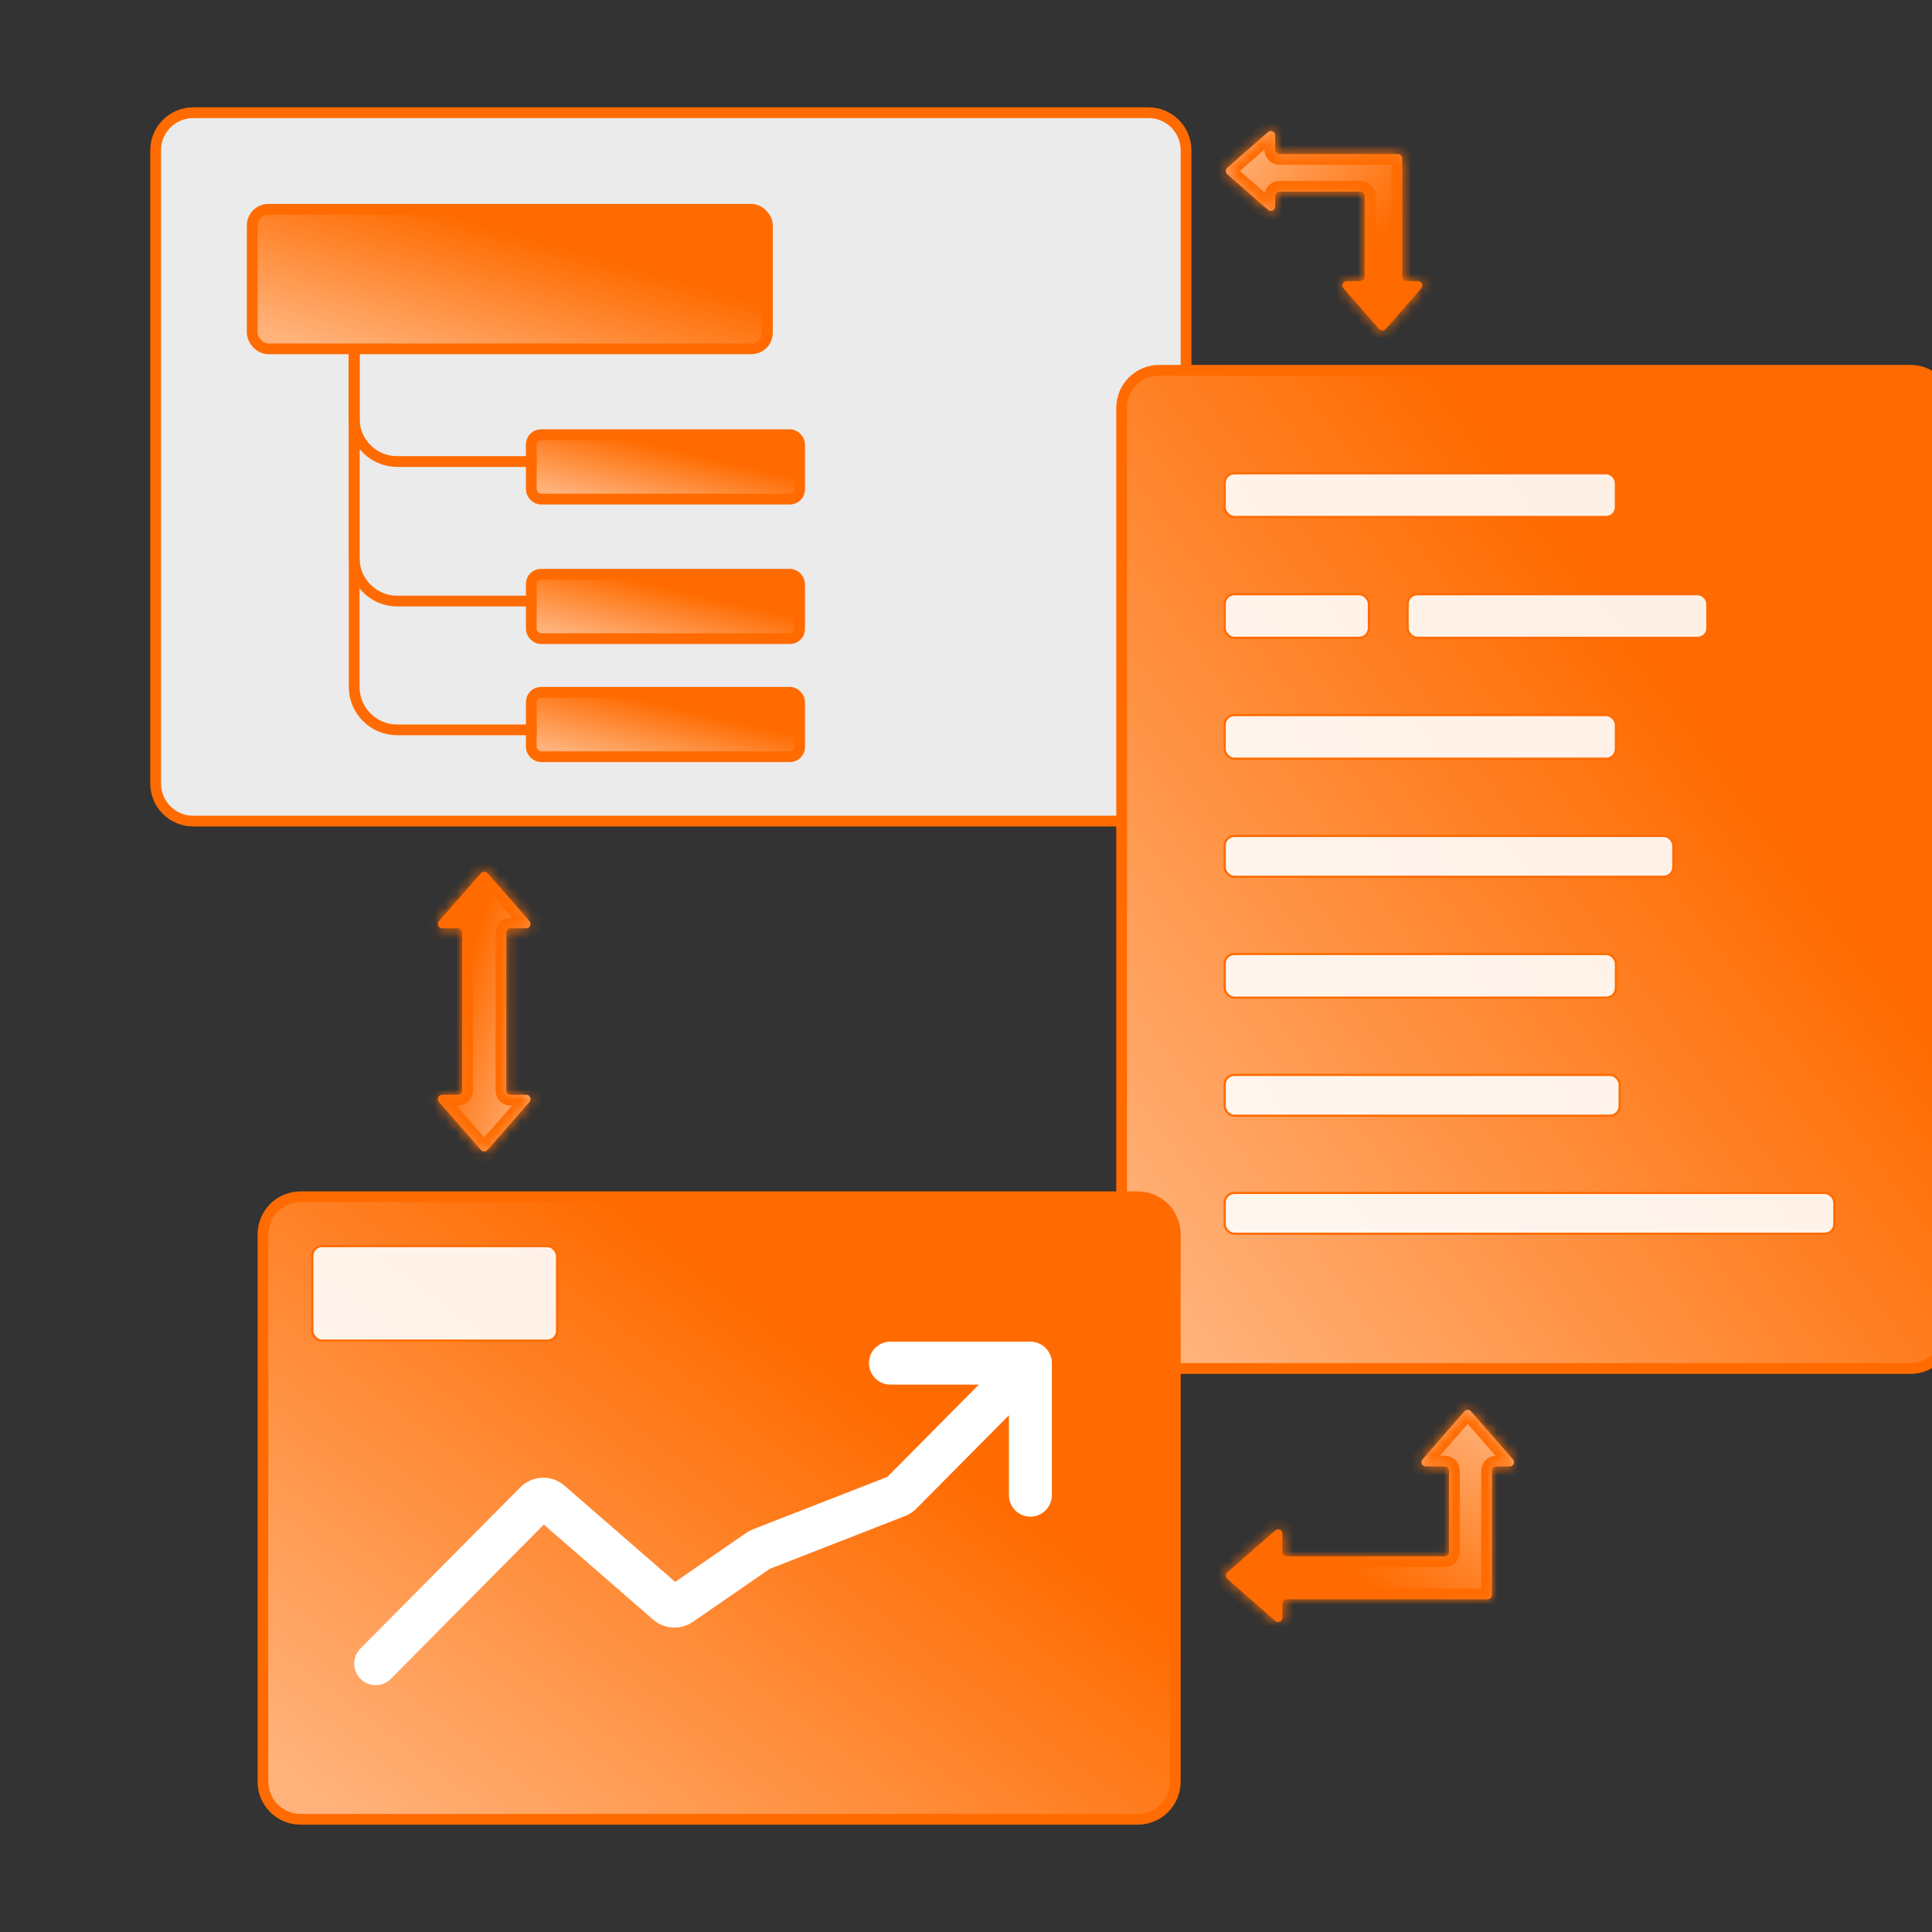 <svg width="180" height="180" viewBox="0 0 180 180" fill="none" xmlns="http://www.w3.org/2000/svg">
<rect x="0" y="0" width="180" height="180" fill="#333333" stroke="none"/>
<g clip-path="url(#clip0_159_173)">
<path d="M14.5 14C14.5 12.067 16.067 10.5 18 10.5H107C108.933 10.5 110.5 12.067 110.5 14V73C110.5 74.933 108.933 76.5 107 76.5H18C16.067 76.5 14.5 74.933 14.5 73V14Z" fill="white" fill-opacity="0.9" stroke="#FF6B00"/>
<rect x="49.5" y="40.5" width="25" height="6" rx="0.9" fill="url(#paint0_linear_159_173)" stroke="#FF6B00"/>
<rect x="49.5" y="53.5" width="25" height="6" rx="0.9" fill="url(#paint1_linear_159_173)" stroke="#FF6B00"/>
<rect x="49.5" y="64.5" width="25" height="6" rx="0.9" fill="url(#paint2_linear_159_173)" stroke="#FF6B00"/>
<path d="M33 28V39C33 41.209 34.791 43 37 43H50" stroke="#FF6B00"/>
<path d="M33 31V52C33 54.209 34.791 56 37 56H50" stroke="#FF6B00"/>
<path d="M33 32V64C33 66.209 34.791 68 37 68H50" stroke="#FF6B00"/>
<rect x="23.5" y="19.5" width="48" height="13" rx="1.5" fill="url(#paint3_linear_159_173)" stroke="#FF6B00"/>
<path d="M104.5 38C104.5 36.067 106.067 34.5 108 34.5H178C179.933 34.5 181.5 36.067 181.5 38V124C181.5 125.933 179.933 127.5 178 127.5H108C106.067 127.5 104.5 125.933 104.5 124V38Z" fill="url(#paint4_linear_159_173)" stroke="#FF6B00"/>
<rect x="114.1" y="44.1" width="36.448" height="4.061" rx="0.9" fill="white" fill-opacity="0.9" stroke="#FF6B00" stroke-width="0.2"/>
<rect x="114.1" y="55.362" width="13.436" height="4.061" rx="0.9" fill="white" fill-opacity="0.9" stroke="#FF6B00" stroke-width="0.2"/>
<rect x="131.145" y="55.362" width="27.925" height="4.061" rx="0.9" fill="white" fill-opacity="0.9" stroke="#FF6B00" stroke-width="0.2"/>
<rect x="114.1" y="66.623" width="36.448" height="4.061" rx="0.9" fill="white" fill-opacity="0.9" stroke="#FF6B00" stroke-width="0.2"/>
<rect x="114.1" y="77.884" width="41.8" height="3.8" rx="0.9" fill="white" fill-opacity="0.9" stroke="#FF6B00" stroke-width="0.2"/>
<rect x="114.1" y="88.884" width="36.448" height="4.061" rx="0.9" fill="white" fill-opacity="0.9" stroke="#FF6B00" stroke-width="0.2"/>
<rect x="114.1" y="100.146" width="36.8" height="3.8" rx="0.9" fill="white" fill-opacity="0.9" stroke="#FF6B00" stroke-width="0.2"/>
<rect x="114.1" y="111.146" width="56.8" height="3.8" rx="0.9" fill="white" fill-opacity="0.9" stroke="#FF6B00" stroke-width="0.2"/>
<path d="M24.5 115C24.5 113.067 26.067 111.5 28 111.5H106C107.933 111.5 109.5 113.067 109.5 115V166C109.5 167.933 107.933 169.5 106 169.5H28C26.067 169.5 24.5 167.933 24.5 166V115Z" fill="url(#paint5_linear_159_173)" stroke="#FF6B00"/>
<path d="M35 155L49.906 139.968C50.277 139.594 50.875 139.572 51.272 139.917L62.18 149.4C62.525 149.7 63.028 149.728 63.404 149.469L70.663 144.46C70.727 144.416 70.795 144.38 70.867 144.352L83.603 139.38C83.733 139.329 83.851 139.252 83.949 139.153L96 127M96 127H82.959M96 127V139.303" stroke="white" stroke-width="4" stroke-linecap="round" stroke-linejoin="round"/>
<rect x="29.1" y="116.1" width="22.8" height="8.8" rx="0.9" fill="white" fill-opacity="0.9" stroke="#FF6B00" stroke-width="0.2"/>
<mask id="path-21-inside-1_159_173" fill="white">
<path fill-rule="evenodd" clip-rule="evenodd" d="M49.333 85.822C49.56 86.081 49.376 86.485 49.032 86.485H47.571C47.35 86.485 47.171 86.664 47.171 86.885V101.6C47.171 101.821 47.35 102 47.571 102H49.032C49.376 102 49.56 102.404 49.333 102.663L45.415 107.141C45.255 107.324 44.972 107.324 44.813 107.141L40.894 102.663C40.668 102.404 40.852 102 41.195 102H42.657C42.878 102 43.057 101.821 43.057 101.6V86.885C43.057 86.664 42.878 86.485 42.657 86.485H41.195C40.852 86.485 40.668 86.081 40.894 85.822L44.813 81.344C44.972 81.162 45.255 81.162 45.415 81.344L49.333 85.822Z"/>
</mask>
<path fill-rule="evenodd" clip-rule="evenodd" d="M49.333 85.822C49.56 86.081 49.376 86.485 49.032 86.485H47.571C47.35 86.485 47.171 86.664 47.171 86.885V101.6C47.171 101.821 47.35 102 47.571 102H49.032C49.376 102 49.56 102.404 49.333 102.663L45.415 107.141C45.255 107.324 44.972 107.324 44.813 107.141L40.894 102.663C40.668 102.404 40.852 102 41.195 102H42.657C42.878 102 43.057 101.821 43.057 101.6V86.885C43.057 86.664 42.878 86.485 42.657 86.485H41.195C40.852 86.485 40.668 86.081 40.894 85.822L44.813 81.344C44.972 81.162 45.255 81.162 45.415 81.344L49.333 85.822Z" fill="url(#paint6_linear_159_173)"/>
<path d="M44.813 81.344L44.06 80.685L44.813 81.344ZM45.415 81.344L46.167 80.685L45.415 81.344ZM40.894 85.822L41.647 86.48L40.894 85.822ZM40.894 102.663L41.647 102.005L40.894 102.663ZM45.415 107.141L44.662 106.483L45.415 107.141ZM44.813 107.141L45.565 106.483L44.813 107.141ZM49.333 102.663L48.581 102.005L49.333 102.663ZM49.333 85.822L50.086 85.163L49.333 85.822ZM47.571 85.485H49.032V87.485H47.571V85.485ZM46.171 101.6V86.885H48.171V101.6H46.171ZM47.571 101H49.032V103H47.571V101ZM50.086 103.322L46.167 107.8L44.662 106.483L48.581 102.005L50.086 103.322ZM44.06 107.8L40.142 103.322L41.647 102.005L45.565 106.483L44.06 107.8ZM41.195 101H42.657V103H41.195V101ZM44.057 86.885V101.6H42.057V86.885H44.057ZM41.195 85.485H42.657V87.485H41.195V85.485ZM45.565 82.002L41.647 86.48L40.142 85.163L44.06 80.685L45.565 82.002ZM48.581 86.48L44.662 82.002L46.167 80.685L50.086 85.163L48.581 86.48ZM44.06 80.685C44.618 80.048 45.61 80.048 46.167 80.685L44.662 82.002C44.901 82.275 45.326 82.275 45.565 82.002L44.06 80.685ZM41.195 87.485C39.992 87.485 39.35 86.069 40.142 85.163L41.647 86.48C41.986 86.093 41.711 85.485 41.195 85.485V87.485ZM42.057 86.885C42.057 87.217 42.325 87.485 42.657 87.485V85.485C43.43 85.485 44.057 86.112 44.057 86.885H42.057ZM42.657 101C42.325 101 42.057 101.268 42.057 101.6H44.057C44.057 102.373 43.43 103 42.657 103V101ZM40.142 103.322C39.35 102.416 39.992 101 41.195 101V103C41.711 103 41.986 102.393 41.647 102.005L40.142 103.322ZM46.167 107.8C45.61 108.437 44.618 108.437 44.06 107.8L45.565 106.483C45.326 106.21 44.901 106.21 44.662 106.483L46.167 107.8ZM49.032 101C50.235 101 50.878 102.416 50.086 103.322L48.581 102.005C48.241 102.393 48.517 103 49.032 103V101ZM48.171 101.6C48.171 101.268 47.902 101 47.571 101V103C46.798 103 46.171 102.373 46.171 101.6H48.171ZM49.032 85.485C48.517 85.485 48.241 86.093 48.581 86.48L50.086 85.163C50.878 86.069 50.235 87.485 49.032 87.485V85.485ZM47.571 87.485C47.902 87.485 48.171 87.217 48.171 86.885H46.171C46.171 86.112 46.798 85.485 47.571 85.485V87.485Z" fill="#FF6B00" mask="url(#path-21-inside-1_159_173)"/>
<mask id="path-23-inside-2_159_173" fill="white">
<path fill-rule="evenodd" clip-rule="evenodd" d="M125.17 26.858C124.943 26.599 125.127 26.194 125.471 26.194H126.742C126.963 26.194 127.142 26.015 127.142 25.794V18.258C127.142 18.037 126.963 17.858 126.742 17.858L119.206 17.858C118.985 17.858 118.806 18.037 118.806 18.258V19.255C118.806 19.598 118.402 19.782 118.143 19.556L114.344 16.232C114.162 16.072 114.162 15.789 114.344 15.63L118.143 12.306C118.402 12.079 118.806 12.263 118.806 12.607V13.954C118.806 14.174 118.985 14.354 119.206 14.354H127.142H130.247C130.468 14.354 130.647 14.533 130.647 14.754V17.858V25.794C130.647 26.015 130.826 26.194 131.047 26.194H132.119C132.462 26.194 132.646 26.599 132.42 26.858L129.096 30.656C128.936 30.838 128.653 30.838 128.494 30.656L125.17 26.858Z"/>
</mask>
<path fill-rule="evenodd" clip-rule="evenodd" d="M125.17 26.858C124.943 26.599 125.127 26.194 125.471 26.194H126.742C126.963 26.194 127.142 26.015 127.142 25.794V18.258C127.142 18.037 126.963 17.858 126.742 17.858L119.206 17.858C118.985 17.858 118.806 18.037 118.806 18.258V19.255C118.806 19.598 118.402 19.782 118.143 19.556L114.344 16.232C114.162 16.072 114.162 15.789 114.344 15.63L118.143 12.306C118.402 12.079 118.806 12.263 118.806 12.607V13.954C118.806 14.174 118.985 14.354 119.206 14.354H127.142H130.247C130.468 14.354 130.647 14.533 130.647 14.754V17.858V25.794C130.647 26.015 130.826 26.194 131.047 26.194H132.119C132.462 26.194 132.646 26.599 132.42 26.858L129.096 30.656C128.936 30.838 128.653 30.838 128.494 30.656L125.17 26.858Z" fill="url(#paint7_linear_159_173)"/>
<path d="M128.494 30.656L129.246 29.998L128.494 30.656ZM118.143 12.306L117.484 11.553L118.143 12.306ZM114.344 15.63L115.003 16.382L114.344 15.63ZM118.143 19.556L118.802 18.803L118.143 19.556ZM119.206 17.858V16.858V17.858ZM126.742 17.858V18.858V17.858ZM132.42 26.858L133.172 27.516L132.42 26.858ZM126.742 27.194H125.471V25.194H126.742V27.194ZM128.142 18.258V25.794H126.142V18.258H128.142ZM119.206 16.858L126.742 16.858V18.858L119.206 18.858V16.858ZM119.806 18.258V19.255H117.806V18.258H119.806ZM117.484 20.308L113.686 16.984L115.003 15.479L118.802 18.803L117.484 20.308ZM113.686 14.877L117.484 11.553L118.802 13.058L115.003 16.382L113.686 14.877ZM119.806 12.607V13.954H117.806V12.607H119.806ZM127.142 15.354H119.206V13.354H127.142V15.354ZM130.247 15.354H127.142V13.354H130.247V15.354ZM129.647 17.858V14.754H131.647V17.858H129.647ZM129.647 25.794V17.858H131.647V25.794H129.647ZM132.119 27.194H131.047V25.194H132.119V27.194ZM128.343 29.998L131.667 26.199L133.172 27.516L129.848 31.315L128.343 29.998ZM125.922 26.199L129.246 29.998L127.741 31.315L124.417 27.516L125.922 26.199ZM129.848 31.315C129.291 31.952 128.299 31.952 127.741 31.315L129.246 29.998C129.007 29.725 128.582 29.725 128.343 29.998L129.848 31.315ZM130.247 13.354C131.02 13.354 131.647 13.98 131.647 14.754H129.647C129.647 15.085 129.916 15.354 130.247 15.354V13.354ZM119.806 13.954C119.806 13.622 119.538 13.354 119.206 13.354V15.354C118.433 15.354 117.806 14.727 117.806 13.954H119.806ZM117.484 11.553C118.39 10.761 119.806 11.404 119.806 12.607H117.806C117.806 13.122 118.414 13.398 118.802 13.058L117.484 11.553ZM113.686 16.984C113.048 16.426 113.048 15.435 113.686 14.877L115.003 16.382C115.276 16.143 115.276 15.718 115.003 15.479L113.686 16.984ZM119.806 19.255C119.806 20.457 118.39 21.1 117.484 20.308L118.802 18.803C118.414 18.464 117.806 18.739 117.806 19.255H119.806ZM119.206 18.858C119.538 18.858 119.806 18.59 119.806 18.258H117.806C117.806 17.485 118.433 16.858 119.206 16.858V18.858ZM126.142 18.258C126.142 18.59 126.411 18.858 126.742 18.858V16.858C127.516 16.858 128.142 17.485 128.142 18.258H126.142ZM132.119 25.194C133.322 25.194 133.964 26.611 133.172 27.516L131.667 26.199C131.328 26.587 131.603 27.194 132.119 27.194V25.194ZM125.471 27.194C125.986 27.194 126.262 26.587 125.922 26.199L124.417 27.516C123.625 26.611 124.268 25.194 125.471 25.194V27.194ZM131.647 25.794C131.647 25.463 131.378 25.194 131.047 25.194V27.194C130.274 27.194 129.647 26.567 129.647 25.794H131.647ZM126.742 25.194C126.411 25.194 126.142 25.463 126.142 25.794H128.142C128.142 26.567 127.516 27.194 126.742 27.194V25.194Z" fill="#FF6B00" mask="url(#path-23-inside-2_159_173)"/>
<mask id="path-25-inside-3_159_173" fill="white">
<path fill-rule="evenodd" clip-rule="evenodd" d="M119.886 145C119.665 145 119.486 144.821 119.486 144.6L119.486 142.882C119.486 142.538 119.081 142.354 118.822 142.581L114.344 146.499C114.162 146.658 114.162 146.942 114.344 147.101L118.822 151.02C119.081 151.246 119.486 151.062 119.486 150.719L119.486 149.4C119.486 149.179 119.665 149 119.886 149L138.6 149C138.821 149 139 148.821 139 148.6L139 145L139 137.029C139 136.808 139.179 136.629 139.4 136.629L140.662 136.629C141.005 136.629 141.189 136.224 140.963 135.965L137.044 131.487C136.885 131.305 136.601 131.305 136.442 131.487L132.524 135.965C132.297 136.224 132.481 136.629 132.825 136.629L134.6 136.629C134.821 136.629 135 136.808 135 137.029L135 144.6C135 144.821 134.821 145 134.6 145L119.886 145Z"/>
</mask>
<path fill-rule="evenodd" clip-rule="evenodd" d="M119.886 145C119.665 145 119.486 144.821 119.486 144.6L119.486 142.882C119.486 142.538 119.081 142.354 118.822 142.581L114.344 146.499C114.162 146.658 114.162 146.942 114.344 147.101L118.822 151.02C119.081 151.246 119.486 151.062 119.486 150.719L119.486 149.4C119.486 149.179 119.665 149 119.886 149L138.6 149C138.821 149 139 148.821 139 148.6L139 145L139 137.029C139 136.808 139.179 136.629 139.4 136.629L140.662 136.629C141.005 136.629 141.189 136.224 140.963 135.965L137.044 131.487C136.885 131.305 136.601 131.305 136.442 131.487L132.524 135.965C132.297 136.224 132.481 136.629 132.825 136.629L134.6 136.629C134.821 136.629 135 136.808 135 137.029L135 144.6C135 144.821 134.821 145 134.6 145L119.886 145Z" fill="url(#paint8_linear_159_173)"/>
<path d="M132.524 135.965L131.771 135.307L132.524 135.965ZM137.044 131.487L136.292 132.146L137.044 131.487ZM140.963 135.965L141.715 135.307L140.963 135.965ZM118.822 151.02L118.164 151.772L118.822 151.02ZM114.344 147.101L115.003 146.349L114.344 147.101ZM118.822 142.581L118.164 141.828L118.822 142.581ZM120.486 142.882L120.486 144.6L118.486 144.6L118.486 142.882L120.486 142.882ZM113.686 145.746L118.164 141.828L119.481 143.333L115.003 147.252L113.686 145.746ZM118.164 151.772L113.686 147.854L115.003 146.349L119.481 150.267L118.164 151.772ZM120.486 149.4L120.486 150.719L118.486 150.719L118.486 149.4L120.486 149.4ZM138.6 150L119.886 150L119.886 148L138.6 148L138.6 150ZM140 145L140 148.6L138 148.6L138 145L140 145ZM140 137.029L140 145L138 145L138 137.029L140 137.029ZM140.662 137.629L139.4 137.629L139.4 135.629L140.662 135.629L140.662 137.629ZM137.797 130.829L141.715 135.307L140.21 136.624L136.292 132.146L137.797 130.829ZM131.771 135.307L135.689 130.829L137.195 132.146L133.276 136.624L131.771 135.307ZM134.6 137.629L132.825 137.629L132.825 135.629L134.6 135.629L134.6 137.629ZM134 144.6L134 137.029L136 137.029L136 144.6L134 144.6ZM119.886 144L134.6 144L134.6 146L119.886 146L119.886 144ZM136 144.6C136 145.373 135.373 146 134.6 146L134.6 144C134.269 144 134 144.269 134 144.6L136 144.6ZM133.276 136.624C133.616 136.236 133.34 135.629 132.825 135.629L132.825 137.629C131.622 137.629 130.979 136.212 131.771 135.307L133.276 136.624ZM136.292 132.146C136.531 132.419 136.956 132.419 137.195 132.146L135.689 130.829C136.247 130.191 137.239 130.191 137.797 130.829L136.292 132.146ZM140.662 135.629C140.146 135.629 139.871 136.236 140.21 136.624L141.715 135.307C142.507 136.212 141.864 137.629 140.662 137.629L140.662 135.629ZM138 137.029C138 136.256 138.627 135.629 139.4 135.629L139.4 137.629C139.731 137.629 140 137.36 140 137.029L138 137.029ZM138.6 148C138.269 148 138 148.269 138 148.6L140 148.6C140 149.373 139.373 150 138.6 150L138.6 148ZM118.486 149.4C118.486 148.627 119.113 148 119.886 148L119.886 150C120.217 150 120.486 149.731 120.486 149.4L118.486 149.4ZM119.481 150.267C119.093 149.928 118.486 150.203 118.486 150.719L120.486 150.719C120.486 151.921 119.069 152.564 118.164 151.772L119.481 150.267ZM115.003 147.252C115.276 147.013 115.276 146.588 115.003 146.349L113.686 147.854C113.048 147.296 113.048 146.304 113.686 145.746L115.003 147.252ZM120.486 144.6C120.486 144.269 120.217 144 119.886 144L119.886 146C119.113 146 118.486 145.373 118.486 144.6L120.486 144.6ZM134.6 135.629C135.373 135.629 136 136.256 136 137.029L134 137.029C134 137.36 134.269 137.629 134.6 137.629L134.6 135.629ZM118.486 142.882C118.486 143.397 119.093 143.673 119.481 143.333L118.164 141.828C119.069 141.036 120.486 141.679 120.486 142.882L118.486 142.882Z" fill="#FF6B00" mask="url(#path-25-inside-3_159_173)"/>
</g>
<defs>
<linearGradient id="paint0_linear_159_173" x1="65.909" y1="42.6" x2="64.477" y2="48.764" gradientUnits="userSpaceOnUse">
<stop stop-color="#FF6B00"/>
<stop offset="1" stop-color="#FFB27A"/>
</linearGradient>
<linearGradient id="paint1_linear_159_173" x1="65.909" y1="55.6" x2="64.477" y2="61.764" gradientUnits="userSpaceOnUse">
<stop stop-color="#FF6B00"/>
<stop offset="1" stop-color="#FFB27A"/>
</linearGradient>
<linearGradient id="paint2_linear_159_173" x1="65.909" y1="66.6" x2="64.477" y2="72.764" gradientUnits="userSpaceOnUse">
<stop stop-color="#FF6B00"/>
<stop offset="1" stop-color="#FFB27A"/>
</linearGradient>
<linearGradient id="paint3_linear_159_173" x1="55.154" y1="23.84" x2="51.048" y2="38.262" gradientUnits="userSpaceOnUse">
<stop stop-color="#FF6B00"/>
<stop offset="1" stop-color="#FFB27A"/>
</linearGradient>
<linearGradient id="paint4_linear_159_173" x1="155.703" y1="64.078" x2="97.209" y2="107.607" gradientUnits="userSpaceOnUse">
<stop stop-color="#FF6B00"/>
<stop offset="1" stop-color="#FFB27A"/>
</linearGradient>
<linearGradient id="paint5_linear_159_173" x1="81.005" y1="129.879" x2="44.012" y2="178.237" gradientUnits="userSpaceOnUse">
<stop stop-color="#FF6B00"/>
<stop offset="1" stop-color="#FFB27A"/>
</linearGradient>
<linearGradient id="paint6_linear_159_173" x1="43.707" y1="89.549" x2="52.956" y2="92.298" gradientUnits="userSpaceOnUse">
<stop stop-color="#FF6B00"/>
<stop offset="1" stop-color="#FFB27A"/>
</linearGradient>
<linearGradient id="paint7_linear_159_173" x1="126.346" y1="24.846" x2="114.363" y2="14.258" gradientUnits="userSpaceOnUse">
<stop stop-color="#FF6B00"/>
<stop offset="1" stop-color="#FFB27A"/>
</linearGradient>
<linearGradient id="paint8_linear_159_173" x1="122.8" y1="144.454" x2="133.392" y2="128.412" gradientUnits="userSpaceOnUse">
<stop stop-color="#FF6B00"/>
<stop offset="1" stop-color="#FFB27A"/>
</linearGradient>
<clipPath id="clip0_159_173">
<rect width="180" height="180" fill="white"/>
</clipPath>
</defs>
</svg>
